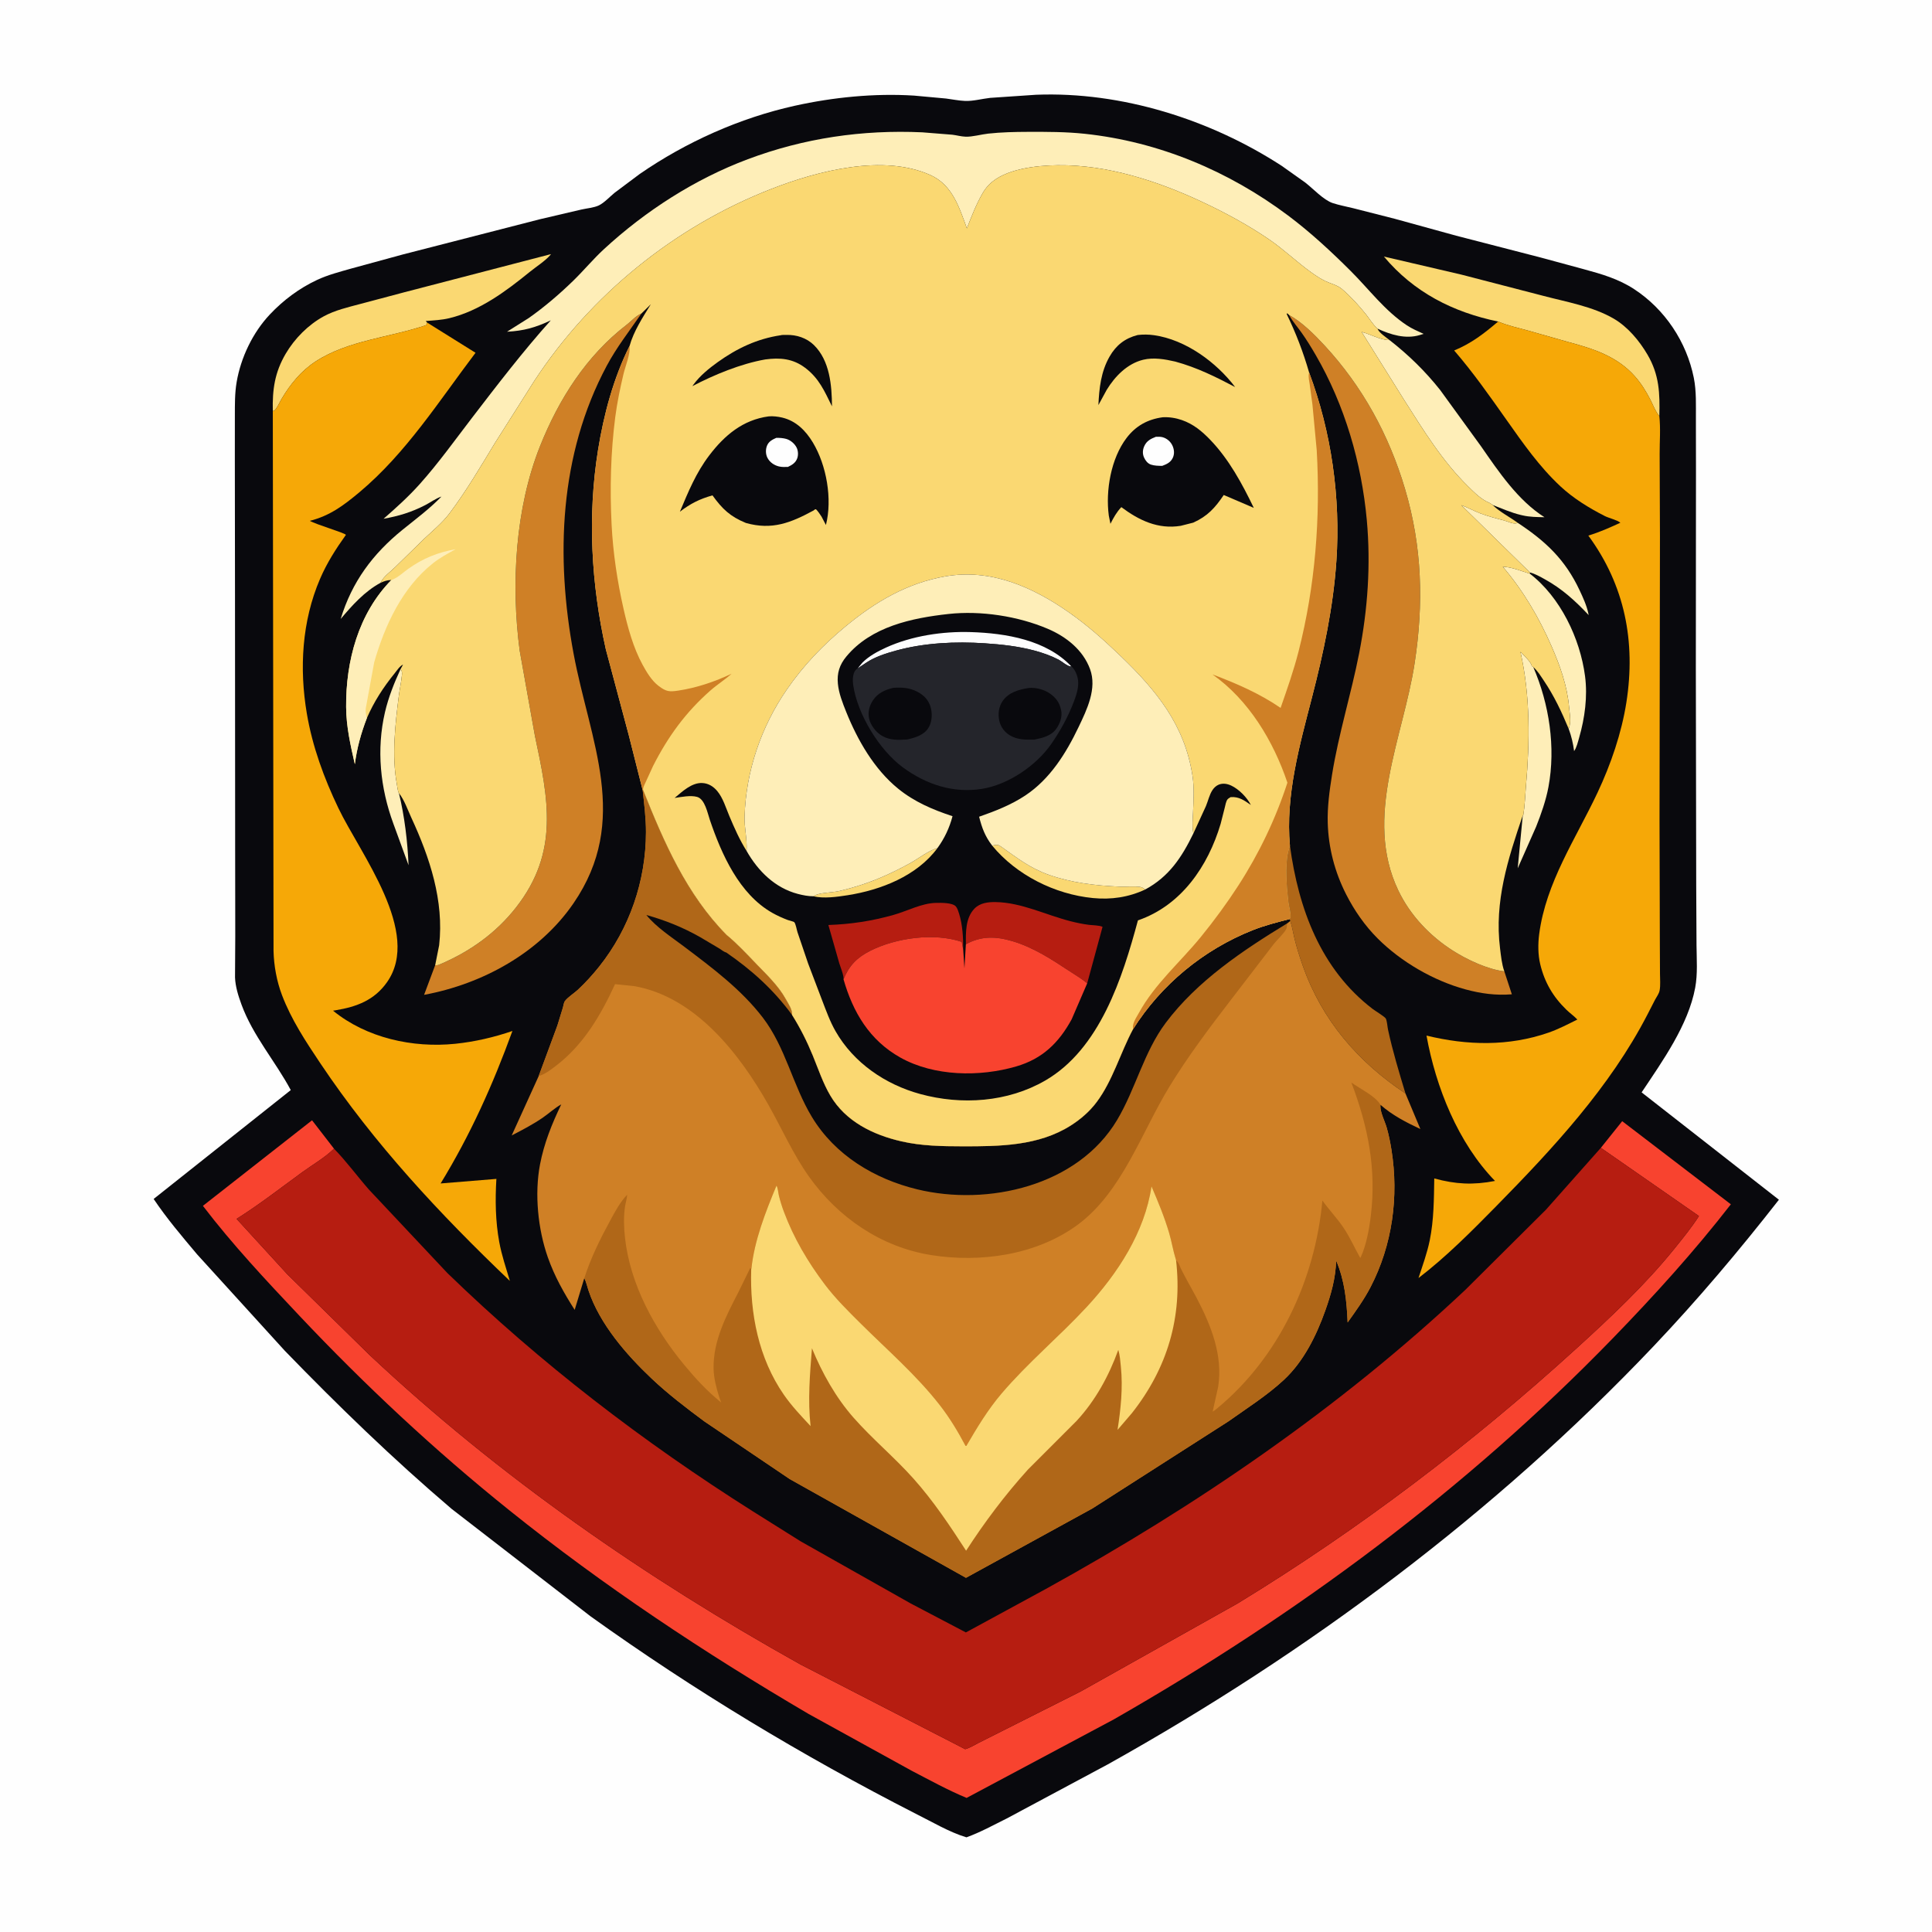 <svg version="1.1" xmlns="http://www.w3.org/2000/svg" style="display: block;" viewBox="0 0 2048 2048" width="1024" height="1024">
<path transform="translate(0,0)" fill="rgb(254,254,254)" d="M -0 -0 L 2048 0 L 2048 2048 L -0 2048 L -0 -0 z"/>
<path transform="translate(0,0)" fill="rgb(9,9,13)" d="M 1098.26 100.45 C 1188.98 96.915 1282.98 126.683 1358.62 175.777 L 1383.67 193.552 C 1391.93 199.98 1403.06 212.056 1412.69 215.25 C 1419.76 217.594 1427.29 218.918 1434.51 220.722 L 1478.56 231.946 L 1543.6 249.857 L 1633 272.931 L 1678.85 285.358 C 1697.8 290.497 1715.67 295.64 1732.31 306.538 C 1764.88 327.87 1787.86 362.39 1795.5 400.486 C 1798.36 414.768 1797.68 429.644 1797.73 444.142 L 1797.81 500.71 L 1797.66 708.765 L 1798.06 939.645 L 1798.38 1002 C 1798.5 1016.91 1799.71 1032.27 1796.98 1047 C 1789.63 1086.72 1762.23 1124.9 1740.19 1157.97 L 1885.72 1271.77 C 1843.62 1325.65 1799.62 1377.79 1752.51 1427.41 C 1584.72 1604.13 1386.75 1751.72 1174.28 1870.33 L 1067.29 1927.62 C 1053.29 1934.54 1039.18 1942.37 1024.48 1947.65 C 1006.26 1942.22 987.76 1931.07 970.726 1922.65 C 850.707 1861.28 735.785 1792 626.182 1713.5 L 478.79 1599.52 C 416.728 1546.7 358.578 1490.34 301.898 1431.86 L 209.029 1329.77 C 193.006 1310.75 176.751 1291.62 162.873 1270.95 L 308.226 1155.54 C 291.742 1124.76 268.169 1098.11 255.965 1064.82 C 252.637 1055.75 249.492 1045.82 249.138 1036.11 L 249.39 992.346 L 249.269 898.622 L 249.109 630.78 L 248.941 485.18 L 248.971 440.58 C 249.006 428.668 248.83 416.969 250.829 405.17 C 255.24 379.131 267.895 352.589 286.032 333.356 C 300.385 318.136 317.213 305.559 336.2 296.696 C 347.751 291.305 360.122 288.149 372.34 284.667 L 427.246 269.68 L 572.531 232.351 L 616.404 222.098 C 622 220.825 629.727 220.188 634.842 217.72 C 640.456 215.012 646.647 208.329 651.525 204.342 L 678.215 184.369 C 727.303 150.516 784.176 125.052 842.382 112.138 C 883.265 103.068 927.037 98.71 968.905 101.341 L 1002.78 104.438 C 1009.43 105.284 1016.28 106.713 1022.97 106.995 C 1031.46 107.352 1041.11 104.678 1049.65 103.744 L 1098.26 100.45 z"/>
<path transform="translate(0,0)" fill="rgb(254,238,184)" d="M 424.69 709.117 C 426.11 711.405 426.334 712.733 426.084 715.434 C 425.395 722.868 423.705 730.233 422.765 737.649 C 418.958 767.684 415.18 801.051 420.648 831 C 421.016 833.015 421.701 839.385 422.874 840.763 C 428.846 865.172 432.034 892.072 433.087 917.194 L 416.94 872.984 C 403.052 835.173 398.904 794.464 408.081 755 C 411.779 739.098 417.866 723.896 424.69 709.117 z"/>
<path transform="translate(0,0)" fill="rgb(254,238,184)" d="M 1621.8 606.856 L 1549 535.478 C 1555.71 537.857 1562.08 541.441 1568.75 544.028 C 1577.78 547.528 1586.74 549.584 1596 552.205 C 1599.54 553.208 1603.6 555.452 1607.32 554.772 L 1609.07 554.356 C 1638.5 573.81 1659.08 593.123 1674.32 625.474 C 1678.06 633.408 1682.04 642.056 1683.8 650.695 L 1684.05 652.002 C 1669.94 636.999 1655.62 623.935 1637.44 613.978 C 1632.66 611.365 1627.12 608.14 1621.8 606.856 z"/>
<path transform="translate(0,0)" fill="rgb(254,238,184)" d="M 1614.2 864.333 L 1614.77 863.849 C 1616.41 854.053 1616.65 843.818 1617.52 833.911 C 1621.67 786.426 1622.29 737.639 1611.72 690.95 C 1615.12 694.638 1621.59 700.287 1623.38 704.779 L 1623.72 706 L 1625.33 707.142 C 1642.24 746.224 1649.29 792.17 1641.4 834.316 C 1638.77 848.392 1633.67 862.972 1628.37 876.274 L 1608.83 920.439 L 1614.2 864.333 z"/>
<path transform="translate(0,0)" fill="rgb(254,238,184)" d="M 1662.9 772.622 C 1663.57 770.684 1664.11 768.536 1664.32 766.5 C 1664.86 761.042 1663.73 754.428 1663.22 748.949 C 1661.17 726.546 1653.67 705.643 1644.73 685.155 C 1631.47 654.748 1614.61 625.986 1593 600.763 C 1602.07 600.887 1612.99 605.465 1621.65 608.1 C 1654 632.918 1674.97 676.749 1680.21 716.729 C 1683.04 738.312 1679.97 761.178 1673.96 781.958 C 1672.73 786.213 1671.24 792.661 1668.61 796.173 C 1667.53 787.913 1665.77 780.448 1662.9 772.622 z"/>
<path transform="translate(0,0)" fill="rgb(176,103,24)" d="M 1367.39 896.512 C 1376.5 963.241 1399.91 1027.41 1455.22 1069.64 C 1457.6 1071.47 1467.94 1077.71 1469.01 1079.71 C 1470.35 1082.23 1470.71 1088.46 1471.36 1091.47 C 1476.34 1114.6 1483.07 1136.52 1489.86 1159.13 C 1439.41 1125.52 1401.46 1081.62 1381.12 1024.02 C 1377.88 1014.87 1374.84 1005.41 1372.5 995.974 C 1370.83 989.264 1369.93 982.866 1367.75 976.232 L 1366.86 974.302 C 1367.28 973.702 1368.01 973.223 1368.1 972.5 C 1368.6 968.386 1366.31 960.752 1365.8 956.338 C 1364.01 940.539 1361.97 918.634 1365.57 903.065 L 1367.39 896.512 z"/>
<path transform="translate(0,0)" fill="rgb(254,238,184)" d="M 1582.26 535.318 L 1582.28 535.208 L 1578.99 533.127 C 1570.01 529.414 1563.29 522.506 1556.41 515.772 C 1528.87 488.791 1509.23 456.534 1488.66 424.326 L 1443.37 351.834 C 1452.48 354.18 1462.89 360.177 1472.07 360.5 L 1472.97 360.52 C 1493.1 376.219 1510.67 393.334 1526.58 413.366 L 1569.86 472.963 C 1588.62 499.996 1609.04 530.45 1637.2 548.271 C 1629.34 548.109 1621.7 548.125 1614 546.316 L 1612.17 545.899 C 1601.82 543.47 1592.16 539.067 1582.26 535.318 z"/>
<path transform="translate(0,0)" fill="rgb(250,216,114)" d="M 289.191 435.704 C 288.643 413.04 291.187 394.841 302.829 375 C 312.287 358.881 326.734 344.289 343.188 335.326 C 355.097 328.84 368.822 325.702 381.827 322.235 L 428.08 309.94 L 583.957 269.394 L 583.571 270.086 C 578.055 276.614 568.125 282.878 561.369 288.373 C 536.234 308.819 508.422 329.519 476.369 337.273 C 468.007 339.296 459.831 339.608 451.322 340.293 L 452.806 341.951 L 451.824 344.629 C 413.53 357.717 368.919 360.645 334.349 383.294 C 319.034 393.328 307.712 407.323 298.443 422.935 C 297.053 425.275 292.595 434.892 290.346 435.429 L 289.191 435.704 z"/>
<path transform="translate(0,0)" fill="rgb(250,216,114)" d="M 1588.11 340.851 C 1540.26 330.964 1498.73 309.877 1467 271.961 L 1549.2 291.123 L 1636.12 313.651 C 1660.78 320.162 1688.44 324.831 1710.68 337.813 C 1725.52 346.476 1737.83 361.29 1746.42 375.953 C 1758.93 397.321 1759.63 416.961 1758.97 441.119 C 1754.87 436.3 1752.42 429.552 1749.55 423.915 C 1744.87 414.729 1739.66 406.368 1732.78 398.65 C 1714.12 377.722 1689.2 369.727 1663.05 362.72 L 1620.14 350.535 C 1609.82 347.636 1598.96 345.345 1589.05 341.248 L 1588.11 340.851 z"/>
<path transform="translate(0,0)" fill="rgb(207,128,38)" d="M 461.281 1023.22 C 462.996 1023.3 464.252 1023.16 465.846 1022.48 C 497.903 1008.84 525.625 989.349 547.13 961.803 C 592.961 903.101 581.341 847.144 566.975 779.725 L 550.872 689.538 C 541.62 619.384 546.092 539.02 572.512 472.842 C 592.343 423.169 621.563 377.071 664.349 344.216 C 669.734 340.081 673.553 335.08 679.932 332.338 C 667.181 350.941 653.738 367.949 643.036 388 C 592.899 481.935 588.837 590.243 608.027 692.93 C 625.419 785.996 668.508 869.244 607.937 957.516 C 571.839 1010.12 511.406 1043.1 449.548 1054.58 L 461.281 1023.22 z"/>
<path transform="translate(0,0)" fill="rgb(207,128,38)" d="M 1366.51 333.95 C 1380.12 341.361 1393.39 354.656 1403.91 366.028 C 1444.46 409.842 1472.41 461.148 1489.37 518.233 C 1507.64 579.747 1509.23 640.142 1499.53 703.227 C 1487.46 781.718 1445.18 866.338 1482.24 943.883 C 1494.81 970.203 1515.68 992.151 1540.14 1007.76 C 1554.93 1017.2 1577.13 1027.66 1594.64 1029.68 L 1602.62 1054 C 1585.73 1055.39 1569.84 1053.23 1553.54 1048.81 C 1519.67 1039.63 1485.16 1019.57 1460.4 994.819 C 1446.83 981.264 1435.66 965.167 1426.98 948.104 C 1414.97 924.509 1408.26 898.999 1407.46 872.527 C 1406.94 855.638 1409.32 838.15 1411.98 821.5 C 1418.94 777.931 1432.31 735.67 1440.78 692.345 C 1449.88 645.825 1453.16 598.591 1448.87 551.332 C 1443.37 490.783 1425.43 429.248 1394.78 376.481 C 1390.05 368.344 1385.13 360.242 1379.66 352.579 C 1375.43 346.658 1370.56 341.146 1366.97 334.798 L 1366.51 333.95 z"/>
<path transform="translate(0,0)" fill="rgb(254,238,184)" d="M 403.428 617.775 C 386.538 626.878 373.34 641.64 361.132 656.112 C 373.044 616.827 395.176 587.076 426.826 561.483 C 441.034 549.995 455.172 539.537 467.968 526.369 C 462.163 528.251 456.212 532.639 450.72 535.465 C 436.107 542.986 422.791 547.028 406.597 549.928 C 419.955 538.258 433.053 526.437 444.9 513.203 C 464.754 491.024 482.17 466.604 500.281 443.01 C 527.168 407.981 554.361 372.466 583.859 339.588 C 567.664 347.219 555.377 350.692 537.453 351.655 L 560.469 337.149 C 576.977 325.565 593.319 311.57 607.76 297.494 C 618.943 286.592 628.884 274.538 640.396 263.935 C 684.358 223.448 736.707 189.793 792.701 168.781 C 852.29 146.42 914.047 137.377 977.579 140.265 L 1009.53 142.808 C 1014.17 143.383 1018.83 144.722 1023.5 144.892 C 1030.9 145.162 1039.95 142.463 1047.55 141.638 C 1061.5 140.125 1075.48 139.821 1089.5 139.772 C 1109.65 139.702 1129.89 139.692 1149.95 141.829 C 1228.55 150.204 1302.54 181.317 1365.55 228.552 C 1389.02 246.145 1411.03 266.549 1431.78 287.249 C 1451.37 306.791 1467.85 329.254 1491.17 344.753 C 1496.77 348.478 1503 351.156 1509.11 353.924 L 1505 355.168 C 1490.02 359.712 1473.98 354.785 1460.28 348.406 L 1459.32 347.545 C 1455.09 343.65 1451.58 337.699 1447.94 333.174 C 1440.35 323.727 1431.8 314.313 1422.57 306.416 C 1417.67 302.217 1410.77 300.768 1405.02 298.019 C 1399.58 295.419 1394.64 292.107 1389.76 288.597 C 1374.29 277.48 1360.63 264.2 1344.78 253.425 C 1322.39 238.21 1298.5 225.303 1274 213.846 C 1226.97 191.853 1173.73 174.537 1121.27 175.152 C 1098.78 175.416 1064.8 178.865 1048.31 195.922 C 1045.54 198.785 1043.49 201.568 1041.5 205.029 C 1034.66 216.944 1029.91 229.305 1024.96 242.071 C 1016.84 220.052 1009.76 196.245 986.529 185.699 C 936.393 162.935 866.701 181.15 817.733 200.251 C 715.404 240.167 626.473 312.086 566.315 403.871 L 524.701 469.532 C 509.263 494.951 494.479 520.216 476.588 544.046 C 468.782 554.443 458.819 562.439 449.448 571.312 L 418.615 601.459 C 414.264 605.721 407.22 610.774 404.431 615.993 L 403.428 617.775 z"/>
<path transform="translate(0,0)" fill="rgb(248,67,47)" d="M 1696.97 1216.76 L 1719.59 1188.5 L 1834.78 1276.61 C 1796.03 1326.53 1753.55 1373.39 1709.57 1418.72 C 1553.83 1579.21 1374.58 1711.74 1180.75 1822.58 L 1024.65 1905.87 C 1004.72 1897.58 985.576 1887.03 966.434 1877.08 L 857.281 1816.93 C 746.454 1751.91 639.918 1681.23 539.602 1600.72 C 460.963 1537.6 386.693 1468.23 317.519 1394.89 C 282.16 1357.4 246.366 1319.25 215.09 1278.25 L 330.784 1187.55 L 354.051 1217.64 C 344.67 1227.01 331.149 1234.76 320.347 1242.63 C 297.327 1259.39 274.921 1276.87 250.807 1292.07 L 304.56 1350.8 L 391.993 1436.58 C 529.243 1565.4 684.474 1672.81 848.592 1764.42 L 1023.14 1854.21 C 1027.83 1852.97 1032.61 1849.94 1036.96 1847.72 L 1062.1 1835.07 L 1145.63 1792.99 L 1311.93 1699.71 C 1439.94 1621.62 1559.81 1530.66 1670.66 1429.79 C 1707.23 1396.51 1744.2 1361.81 1775.27 1323.25 C 1784.18 1312.19 1793.27 1301.04 1800.95 1289.07 L 1696.97 1216.76 z"/>
<path transform="translate(0,0)" fill="rgb(246,168,7)" d="M 452.806 341.951 L 504.089 373.966 C 465.551 424.847 430.384 480.518 380.941 521.84 C 364.226 535.81 349.787 546.674 328.467 552.111 C 335.001 556.037 365.108 564.704 366.692 566.964 C 356.066 581.791 346.541 596.7 339.296 613.541 C 319.998 658.395 317.159 708.725 325.272 756.5 C 331.204 791.425 343.454 824.805 358.714 856.654 C 381.985 905.224 447.406 988.542 410.215 1041.23 C 396.739 1060.33 378.048 1067.25 355.869 1070.91 L 353.04 1071.36 C 388.49 1100.32 437.577 1111.05 482.501 1106.46 C 503.065 1104.35 523.661 1099.6 543.184 1092.87 C 522.519 1149.7 498.698 1202.81 467.081 1254.51 L 526.191 1249.67 C 524.858 1271.96 525.168 1294.45 529.208 1316.5 C 531.786 1330.57 536.418 1344.16 540.482 1357.84 C 466.277 1287.04 396.682 1212.47 339.483 1127.01 C 324.144 1104.09 308.766 1080.83 298.934 1054.89 C 293.325 1040.09 290.348 1023.78 289.955 1008 L 289.191 435.704 L 290.346 435.429 C 292.595 434.892 297.053 425.275 298.443 422.935 C 307.712 407.323 319.034 393.328 334.349 383.294 C 368.919 360.645 413.53 357.717 451.824 344.629 L 452.806 341.951 z"/>
<path transform="translate(0,0)" fill="rgb(246,168,7)" d="M 1588.11 340.851 L 1589.05 341.248 C 1598.96 345.345 1609.82 347.636 1620.14 350.535 L 1663.05 362.72 C 1689.2 369.727 1714.12 377.722 1732.78 398.65 C 1739.66 406.368 1744.87 414.729 1749.55 423.915 C 1752.42 429.552 1754.87 436.3 1758.97 441.119 C 1760.4 454.051 1759.25 468.328 1759.3 481.394 L 1759.62 568.871 L 1759.17 869.447 L 1759.49 996 L 1759.66 1032.24 C 1759.67 1037.84 1760.29 1044.27 1759.3 1049.74 C 1758.65 1053.34 1756.27 1056.4 1754.54 1059.54 L 1746.2 1075.76 C 1706.66 1152.28 1646.09 1217.56 1586.15 1278.53 C 1560.16 1304.96 1533.13 1332.24 1503.66 1354.78 C 1507.97 1341.53 1512.81 1328.43 1515.6 1314.74 C 1519.98 1293.16 1520.02 1271.11 1520.38 1249.2 C 1543.04 1255.37 1561.57 1256.34 1584.77 1251.84 C 1545.56 1211.5 1522.04 1152.49 1512.15 1097.76 C 1555.26 1108.29 1599.21 1109.33 1641.56 1094.61 C 1652.13 1090.93 1662.05 1085.72 1672.05 1080.76 C 1668.53 1077.01 1664.18 1074 1660.48 1070.4 C 1646.25 1056.6 1637.29 1041.27 1632.68 1022 C 1630.3 1012.08 1630.26 1000.44 1631.58 990.322 C 1638.76 935.356 1670.36 889.262 1693.5 840.105 C 1707.54 810.291 1718.95 777.093 1724.05 744.456 C 1734.06 680.381 1722.48 620.545 1683.7 567.747 C 1695.56 564.13 1706.42 559.323 1717.64 554.126 C 1714.62 551.336 1705.48 549.218 1701.23 547.057 C 1684.63 538.632 1667.75 528.258 1654.12 515.533 C 1631.61 494.514 1614.56 470.003 1596.9 445 C 1579.12 419.832 1561.65 394.87 1541.48 371.52 C 1559.95 363.877 1573.01 353.628 1588.11 340.851 z"/>
<path transform="translate(0,0)" fill="rgb(182,29,17)" d="M 354.051 1217.64 C 367.109 1230.99 378.55 1246.68 390.902 1260.81 L 474.196 1349.44 C 572.805 1445.11 682.219 1528.94 798.313 1602.25 L 848.676 1633.85 L 965.398 1699.74 L 1023.87 1730.44 L 1108.61 1684.37 C 1268.29 1596.28 1420.28 1492.42 1553.35 1367.26 L 1638.77 1282.35 L 1696.97 1216.76 L 1800.95 1289.07 C 1793.27 1301.04 1784.18 1312.19 1775.27 1323.25 C 1744.2 1361.81 1707.23 1396.51 1670.66 1429.79 C 1559.81 1530.66 1439.94 1621.62 1311.93 1699.71 L 1145.63 1792.99 L 1062.1 1835.07 L 1036.96 1847.72 C 1032.61 1849.94 1027.83 1852.97 1023.14 1854.21 L 848.592 1764.42 C 684.474 1672.81 529.243 1565.4 391.993 1436.58 L 304.56 1350.8 L 250.807 1292.07 C 274.921 1276.87 297.327 1259.39 320.347 1242.63 C 331.149 1234.76 344.67 1227.01 354.051 1217.64 z"/>
<path transform="translate(0,0)" fill="rgb(207,128,38)" d="M 681.278 837.694 L 681.766 837.638 C 703.784 892.868 727.769 948.097 770.192 991.075 C 781.36 1000.24 791.476 1011.2 801.506 1021.59 C 812.456 1032.94 825.252 1045.11 832.879 1059 C 835.708 1064.15 839.89 1069.82 839.624 1075.87 C 848.289 1089.7 855.357 1103.73 861.551 1118.83 C 867.412 1133.11 872.287 1147.95 880.15 1161.32 C 896.317 1188.81 925.486 1203.04 955.641 1209.91 C 977.021 1214.79 998.462 1215.11 1020.27 1215.15 C 1059.45 1215.22 1100.99 1214.86 1135.25 1192.98 C 1145.58 1186.38 1154.93 1178.31 1162.33 1168.5 C 1179.46 1145.77 1187.62 1116.03 1201.04 1091 C 1230.93 1043.64 1275.89 1006.63 1327.89 986.016 C 1340.54 981 1353.69 977.64 1366.86 974.302 L 1367.75 976.232 C 1369.93 982.866 1370.83 989.264 1372.5 995.974 C 1374.84 1005.41 1377.88 1014.87 1381.12 1024.02 C 1401.46 1081.62 1439.41 1125.52 1489.86 1159.13 L 1505.66 1196.82 C 1490.8 1189.89 1475.66 1182.08 1463.34 1171.11 L 1463.27 1172.6 C 1463.13 1179.24 1468.1 1188.84 1470.01 1195.52 C 1472.21 1203.22 1473.77 1211.1 1475.03 1219 C 1482.91 1268.46 1475.99 1319.81 1452.82 1364.41 C 1446.03 1377.5 1437.12 1389.87 1428.55 1401.84 C 1427.53 1378.95 1425.49 1357.67 1416.38 1336.29 C 1415.8 1354.96 1411.1 1371.63 1404.89 1389.15 C 1395.46 1415.7 1382.03 1443.02 1361.17 1462.52 C 1343.54 1479 1321.7 1492.84 1302 1506.83 L 1158 1599 L 1023.96 1672.54 L 837.166 1567.88 L 746.721 1506.79 C 727.59 1492.63 708.139 1477.75 690.836 1461.41 C 664.045 1436.11 635.68 1403.5 623.845 1367.97 C 622.415 1363.67 621.422 1358.89 619.384 1354.87 L 609.182 1388.51 C 597.798 1370.68 587.78 1352.89 580.736 1332.86 C 570.231 1303 566.467 1265.67 572.433 1234.38 C 576.721 1211.9 585.052 1191.27 594.945 1170.71 C 588.135 1174.41 581.732 1180.43 575.257 1184.86 C 564.748 1192.04 553.697 1197.79 542.422 1203.63 L 571.008 1140.73 L 590.883 1087.02 L 596.723 1067.98 C 597.238 1066.24 597.716 1062.78 598.647 1061.45 C 601.596 1057.24 608.567 1052.94 612.5 1049.27 C 620.662 1041.65 628.2 1033.37 635.159 1024.64 C 667.406 984.171 684.705 933.738 684.748 882.007 C 684.76 867.358 682.873 852.254 681.278 837.694 z"/>
<path transform="translate(0,0)" fill="rgb(176,103,24)" d="M 681.278 837.694 L 681.766 837.638 C 703.784 892.868 727.769 948.097 770.192 991.075 C 781.36 1000.24 791.476 1011.2 801.506 1021.59 C 812.456 1032.94 825.252 1045.11 832.879 1059 C 835.708 1064.15 839.89 1069.82 839.624 1075.87 C 848.289 1089.7 855.357 1103.73 861.551 1118.83 C 867.412 1133.11 872.287 1147.95 880.15 1161.32 C 896.317 1188.81 925.486 1203.04 955.641 1209.91 C 977.021 1214.79 998.462 1215.11 1020.27 1215.15 C 1059.45 1215.22 1100.99 1214.86 1135.25 1192.98 C 1145.58 1186.38 1154.93 1178.31 1162.33 1168.5 C 1179.46 1145.77 1187.62 1116.03 1201.04 1091 C 1230.93 1043.64 1275.89 1006.63 1327.89 986.016 C 1340.54 981 1353.69 977.64 1366.86 974.302 L 1367.75 976.232 L 1364.44 978.821 C 1364.23 980.258 1364.21 983.305 1363.62 984.5 C 1361.04 989.704 1354.16 995.749 1350.42 1000.5 L 1303.63 1061.45 C 1281.19 1090.64 1259.31 1119.83 1240.03 1151.24 C 1210.35 1199.59 1189.68 1263.21 1142.71 1298.04 C 1099.08 1330.39 1039.48 1338.83 986.904 1330.41 C 934.037 1321.95 888.251 1290.52 857.557 1247.25 C 840.529 1223.24 828.8 1196.35 814.373 1170.85 C 783.835 1116.86 736.707 1056.21 671.691 1045.24 L 651.975 1043.24 C 636.988 1075.89 618.567 1107.47 589.5 1129.66 C 584.379 1133.57 579.19 1137.64 573.125 1139.97 L 571.008 1140.73 L 590.883 1087.02 L 596.723 1067.98 C 597.238 1066.24 597.716 1062.78 598.647 1061.45 C 601.596 1057.24 608.567 1052.94 612.5 1049.27 C 620.662 1041.65 628.2 1033.37 635.159 1024.64 C 667.406 984.171 684.705 933.738 684.748 882.007 C 684.76 867.358 682.873 852.254 681.278 837.694 z"/>
<path transform="translate(0,0)" fill="rgb(9,9,13)" d="M 1364.44 978.821 C 1317.64 1007.31 1269.01 1039.87 1235.76 1084.21 C 1212.51 1115.22 1203.87 1154.17 1184.22 1187.16 C 1142.54 1257.16 1047.12 1278.94 972.171 1260.71 C 926.863 1249.69 885.177 1224.54 860.669 1184.05 C 840.156 1150.17 832.841 1110.28 808.527 1078.59 C 785.701 1048.83 755.146 1026.06 725.453 1003.63 C 712.084 993.526 695.744 983.012 685.176 969.935 C 705.361 975.62 723.705 982.931 741.981 993.283 L 762.661 1005.54 C 764.475 1006.65 767.797 1009.38 769.824 1009.65 C 797.048 1028.43 819.982 1049.09 839.624 1075.87 C 848.289 1089.7 855.357 1103.73 861.551 1118.83 C 867.412 1133.11 872.287 1147.95 880.15 1161.32 C 896.317 1188.81 925.486 1203.04 955.641 1209.91 C 977.021 1214.79 998.462 1215.11 1020.27 1215.15 C 1059.45 1215.22 1100.99 1214.86 1135.25 1192.98 C 1145.58 1186.38 1154.93 1178.31 1162.33 1168.5 C 1179.46 1145.77 1187.62 1116.03 1201.04 1091 C 1230.93 1043.64 1275.89 1006.63 1327.89 986.016 C 1340.54 981 1353.69 977.64 1366.86 974.302 L 1367.75 976.232 L 1364.44 978.821 z"/>
<path transform="translate(0,0)" fill="rgb(176,103,24)" d="M 1246.65 1335.69 C 1247.81 1337.14 1248.98 1338.44 1249.73 1340.16 C 1255 1352.21 1262.2 1363.89 1268.34 1375.57 C 1283.59 1404.58 1296.49 1436.39 1291.34 1469.89 L 1285.47 1496.33 C 1287.32 1495.38 1288.77 1494.16 1290.36 1492.84 C 1355.94 1438.56 1394.05 1356.48 1401.79 1272.6 C 1408.79 1282.41 1417.2 1291.13 1424.01 1301.18 C 1431 1311.49 1435.85 1322.68 1441.92 1333.48 L 1442.56 1332.42 C 1448.38 1319.67 1451.41 1302.82 1453.1 1288.98 C 1459.19 1239.04 1450.22 1194.28 1432.49 1147.49 C 1441.53 1154.14 1457.87 1161.65 1463.34 1171.11 L 1463.27 1172.6 C 1463.13 1179.24 1468.1 1188.84 1470.01 1195.52 C 1472.21 1203.22 1473.77 1211.1 1475.03 1219 C 1482.91 1268.46 1475.99 1319.81 1452.82 1364.41 C 1446.03 1377.5 1437.12 1389.87 1428.55 1401.84 C 1427.53 1378.95 1425.49 1357.67 1416.38 1336.29 C 1415.8 1354.96 1411.1 1371.63 1404.89 1389.15 C 1395.46 1415.7 1382.03 1443.02 1361.17 1462.52 C 1343.54 1479 1321.7 1492.84 1302 1506.83 L 1158 1599 L 1023.96 1672.54 L 837.166 1567.88 L 746.721 1506.79 C 727.59 1492.63 708.139 1477.75 690.836 1461.41 C 664.045 1436.11 635.68 1403.5 623.845 1367.97 C 622.415 1363.67 621.422 1358.89 619.384 1354.87 C 626.023 1333.99 636.241 1313.28 646.719 1294.05 C 651.913 1284.51 657.252 1274.3 664.836 1266.46 C 664.595 1270.72 663.114 1275.05 662.5 1279.31 C 660.946 1290.1 661.322 1301.11 662.499 1311.91 C 667.906 1361.52 693.827 1408.7 725.153 1446.64 C 737.19 1461.22 749.651 1474.76 764.426 1486.64 L 762.5 1481.26 C 759.4 1471.5 756.586 1460.78 756.421 1450.5 C 755.955 1421.5 769.55 1395.22 782.526 1370.19 L 795.207 1344.26 L 796.34 1345.09 L 796.532 1344.91 C 799.563 1315.13 811.648 1284.35 823.103 1256.85 C 824.617 1259.18 824.925 1264.2 825.589 1267.01 C 826.995 1272.96 828.821 1278.75 830.957 1284.47 C 841.38 1312.38 856.372 1337.76 874.286 1361.5 C 885.717 1376.65 899.348 1390.05 912.786 1403.4 C 941.087 1431.49 971.469 1457.76 996.091 1489.31 C 1006.71 1502.91 1015.46 1517.5 1023.53 1532.71 L 1024.38 1532.71 C 1035.66 1513.37 1047.19 1494.2 1061.78 1477.1 C 1089.69 1444.37 1122.71 1416.96 1151.88 1385.51 C 1184.77 1350.05 1213.49 1306.14 1220.63 1257.59 C 1227.59 1273.73 1234.35 1290.05 1239.32 1306.93 C 1241.99 1316.01 1243.51 1325.51 1246.27 1334.5 L 1246.65 1335.69 z"/>
<path transform="translate(0,0)" fill="rgb(250,216,114)" d="M 796.34 1345.09 L 796.532 1344.91 C 799.563 1315.13 811.648 1284.35 823.103 1256.85 C 824.617 1259.18 824.925 1264.2 825.589 1267.01 C 826.995 1272.96 828.821 1278.75 830.957 1284.47 C 841.38 1312.38 856.372 1337.76 874.286 1361.5 C 885.717 1376.65 899.348 1390.05 912.786 1403.4 C 941.087 1431.49 971.469 1457.76 996.091 1489.31 C 1006.71 1502.91 1015.46 1517.5 1023.53 1532.71 L 1024.38 1532.71 C 1035.66 1513.37 1047.19 1494.2 1061.78 1477.1 C 1089.69 1444.37 1122.71 1416.96 1151.88 1385.51 C 1184.77 1350.05 1213.49 1306.14 1220.63 1257.59 C 1227.59 1273.73 1234.35 1290.05 1239.32 1306.93 C 1241.99 1316.01 1243.51 1325.51 1246.27 1334.5 L 1246.65 1335.69 C 1253.65 1396.19 1237.46 1450.41 1199.77 1498.1 L 1184.63 1515.74 C 1188.07 1493.64 1190.44 1471.18 1188.18 1448.82 C 1187.59 1442.95 1187.14 1436.56 1185.45 1430.91 C 1175.48 1458.48 1161.29 1484.51 1141.29 1506.15 L 1089.64 1557.83 C 1065.49 1584.51 1043.65 1613.58 1024.11 1643.81 C 1006.86 1617.2 989.587 1591.23 968.418 1567.5 C 948.25 1544.88 924.745 1525.44 904.791 1502.77 C 885.951 1481.37 871.531 1455.53 860.701 1429.23 C 858.522 1456.62 856.187 1484.28 859.245 1511.7 C 849.31 1501.02 839.283 1490.55 830.949 1478.52 C 804.097 1439.78 794.857 1392.24 796.311 1345.86 L 796.34 1345.09 z"/>
<path transform="translate(0,0)" fill="rgb(250,216,114)" d="M 403.428 617.775 L 404.431 615.993 C 407.22 610.774 414.264 605.721 418.615 601.459 L 449.448 571.312 C 458.819 562.439 468.782 554.443 476.588 544.046 C 494.479 520.216 509.263 494.951 524.701 469.532 L 566.315 403.871 C 626.473 312.086 715.404 240.167 817.733 200.251 C 866.701 181.15 936.393 162.935 986.529 185.699 C 1009.76 196.245 1016.84 220.052 1024.96 242.071 C 1029.91 229.305 1034.66 216.944 1041.5 205.029 C 1043.49 201.568 1045.54 198.785 1048.31 195.922 C 1064.8 178.865 1098.78 175.416 1121.27 175.152 C 1173.73 174.537 1226.97 191.853 1274 213.846 C 1298.5 225.303 1322.39 238.21 1344.78 253.425 C 1360.63 264.2 1374.29 277.48 1389.76 288.597 C 1394.64 292.107 1399.58 295.419 1405.02 298.019 C 1410.77 300.768 1417.67 302.217 1422.57 306.416 C 1431.8 314.313 1440.35 323.727 1447.94 333.174 C 1451.58 337.699 1455.09 343.65 1459.32 347.545 L 1460.28 348.406 C 1461.66 352.656 1469.38 357.606 1472.97 360.52 L 1472.07 360.5 C 1462.89 360.177 1452.48 354.18 1443.37 351.834 L 1488.66 424.326 C 1509.23 456.534 1528.87 488.791 1556.41 515.772 C 1563.29 522.506 1570.01 529.414 1578.99 533.127 L 1582.28 535.208 L 1582.26 535.318 C 1589.8 542.712 1600.48 548.05 1609.07 554.356 L 1607.32 554.772 C 1603.6 555.452 1599.54 553.208 1596 552.205 C 1586.74 549.584 1577.78 547.528 1568.75 544.028 C 1562.08 541.441 1555.71 537.857 1549 535.478 L 1621.8 606.856 L 1621.65 608.1 C 1612.99 605.465 1602.07 600.887 1593 600.763 C 1614.61 625.986 1631.47 654.748 1644.73 685.155 C 1653.67 705.643 1661.17 726.546 1663.22 748.949 C 1663.73 754.428 1664.86 761.042 1664.32 766.5 C 1664.11 768.536 1663.57 770.684 1662.9 772.622 C 1655.47 754.753 1647.38 737.549 1636.51 721.485 C 1633.16 716.546 1629.9 711.022 1625.33 707.142 L 1623.72 706 L 1623.38 704.779 C 1621.59 700.287 1615.12 694.638 1611.72 690.95 C 1622.29 737.639 1621.67 786.426 1617.52 833.911 C 1616.65 843.818 1616.41 854.053 1614.77 863.849 L 1614.2 864.333 C 1598.45 910.676 1583.92 955.55 1590.11 1005.28 C 1591.11 1013.33 1591.93 1021.99 1594.64 1029.68 C 1577.13 1027.66 1554.93 1017.2 1540.14 1007.76 C 1515.68 992.151 1494.81 970.203 1482.24 943.883 C 1445.18 866.338 1487.46 781.718 1499.53 703.227 C 1509.23 640.142 1507.64 579.747 1489.37 518.233 C 1472.41 461.148 1444.46 409.842 1403.91 366.028 C 1393.39 354.656 1380.12 341.361 1366.51 333.95 L 1364.5 331.988 L 1363.99 333 C 1373.69 352.941 1381.52 373.382 1387.67 394.706 C 1411.39 457.95 1421.17 527.366 1416.61 594.746 C 1413.29 643.706 1402.98 691.989 1390.71 739.404 C 1377.55 790.245 1362.55 843.456 1367.39 896.512 L 1365.57 903.065 C 1361.97 918.634 1364.01 940.539 1365.8 956.338 C 1366.31 960.752 1368.6 968.386 1368.1 972.5 C 1368.01 973.223 1367.28 973.702 1366.86 974.302 C 1353.69 977.64 1340.54 981 1327.89 986.016 C 1275.89 1006.63 1230.93 1043.64 1201.04 1091 C 1187.62 1116.03 1179.46 1145.77 1162.33 1168.5 C 1154.93 1178.31 1145.58 1186.38 1135.25 1192.98 C 1100.99 1214.86 1059.45 1215.22 1020.27 1215.15 C 998.462 1215.11 977.021 1214.79 955.641 1209.91 C 925.486 1203.04 896.317 1188.81 880.15 1161.32 C 872.287 1147.95 867.412 1133.11 861.551 1118.83 C 855.357 1103.73 848.289 1089.7 839.624 1075.87 C 839.89 1069.82 835.708 1064.15 832.879 1059 C 825.252 1045.11 812.456 1032.94 801.506 1021.59 C 791.476 1011.2 781.36 1000.24 770.192 991.075 C 727.769 948.097 703.784 892.868 681.766 837.638 L 681.278 837.694 L 666.537 779.352 L 642.191 688.229 C 626.69 618.884 622.657 547.29 633.95 477 C 639.944 439.692 650.312 400.73 667.343 366.795 C 671.646 351.217 681.475 336.135 689.937 322.485 L 679.932 332.338 C 673.553 335.08 669.734 340.081 664.349 344.216 C 621.563 377.071 592.343 423.169 572.512 472.842 C 546.092 539.02 541.62 619.384 550.872 689.538 L 566.975 779.725 C 581.341 847.144 592.961 903.101 547.13 961.803 C 525.625 989.349 497.903 1008.84 465.846 1022.48 C 464.252 1023.16 462.996 1023.3 461.281 1023.22 L 465.518 1001.98 C 470.805 954.946 455.603 909.141 436.117 867 C 432.232 858.6 428.633 847.97 422.874 840.763 C 421.701 839.385 421.016 833.015 420.648 831 C 415.18 801.051 418.958 767.684 422.765 737.649 C 423.705 730.233 425.395 722.868 426.084 715.434 C 426.334 712.733 426.11 711.405 424.69 709.117 L 427.234 704.5 C 423.638 706.11 420.954 710.539 418.468 713.595 C 406.532 728.266 396.397 743.848 388.885 761.233 C 382.817 776.872 378.197 793.428 376.151 810.089 C 371.537 789.753 367.07 770.503 366.913 749.474 C 366.549 700.768 379.877 650.425 414.858 614.844 C 410.434 614.935 407.436 615.952 403.428 617.775 z"/>
<path transform="translate(0,0)" fill="rgb(9,9,13)" d="M 1205.93 355.139 C 1211.69 354.433 1217.56 354.512 1223.31 355.324 C 1256.75 360.048 1289.39 383.965 1309.29 410.288 C 1288.37 399.326 1268.85 389.584 1245.87 383.301 C 1234.99 380.775 1222.87 378.649 1211.82 381.351 C 1194.93 385.481 1181.89 398.922 1173.14 413.287 L 1164.35 429.409 C 1165.2 411.401 1167.04 393.98 1176.19 378 C 1183.07 365.968 1192.49 358.601 1205.93 355.139 z"/>
<path transform="translate(0,0)" fill="rgb(9,9,13)" d="M 827.658 355.359 C 828.992 354.884 832.081 355.077 833.611 355.033 C 844.263 354.721 855.015 358.208 862.744 365.741 C 879.611 382.179 881.787 408.525 881.934 430.715 C 874.013 414.686 868.31 401.088 853.5 389.908 C 840.456 380.062 826.863 378.911 811.126 381.038 C 785.372 385.589 757.12 397.179 733.966 409.323 L 735.351 407.355 C 742.036 398.239 751.727 390.384 760.884 383.831 C 781.399 369.148 802.683 359.081 827.658 355.359 z"/>
<path transform="translate(0,0)" fill="rgb(254,238,184)" d="M 414.858 614.844 L 416.242 614.321 C 422.034 611.981 427.456 606.794 432.563 603.138 C 448.292 591.878 463.937 585.546 483 582.171 C 474.794 586.694 466.321 591.239 458.957 597.086 C 426.352 622.974 407.87 662.959 396.665 702.068 L 387.747 750.837 C 387.229 754.534 388.014 757.645 388.885 761.233 C 382.817 776.872 378.197 793.428 376.151 810.089 C 371.537 789.753 367.07 770.503 366.913 749.474 C 366.549 700.768 379.877 650.425 414.858 614.844 z"/>
<path transform="translate(0,0)" fill="rgb(9,9,13)" d="M 1232.55 442.312 C 1239.27 441.936 1246.43 443.05 1252.78 445.264 C 1265.02 449.528 1273.98 456.979 1282.85 466.175 C 1302.67 486.719 1316.77 512.797 1329.07 538.355 L 1297.23 524.713 C 1287.98 538.396 1280.08 547.142 1264.92 554.013 L 1251.61 557.391 C 1227.51 561.303 1207.32 551.543 1188.66 537.577 C 1183.67 542.849 1180.33 548.842 1177.11 555.27 L 1175.37 546.5 C 1171.83 520.012 1177.69 485.984 1194.17 464.311 C 1203.94 451.452 1216.55 444.466 1232.55 442.312 z"/>
<path transform="translate(0,0)" fill="rgb(254,254,254)" d="M 1225.26 463.029 C 1227.6 462.958 1230.07 462.845 1232.36 463.455 C 1236.97 464.684 1240.95 468.149 1242.91 472.5 C 1244.75 476.573 1245.15 481.257 1243.19 485.36 C 1240.88 490.199 1236.85 491.992 1232.09 493.804 C 1228.29 493.838 1223.61 493.732 1219.99 492.479 C 1216.53 491.277 1214.23 488.229 1212.75 485 C 1210.96 481.099 1211.21 476.839 1212.96 472.96 C 1215.52 467.273 1219.77 465.2 1225.26 463.029 z"/>
<path transform="translate(0,0)" fill="rgb(207,128,38)" d="M 667.343 366.795 C 668.408 375.177 662.897 388.153 660.926 396.5 C 657.382 411.509 654.207 426.623 652.22 441.926 C 647.331 479.561 646.421 518.101 648.318 555.999 C 649.816 585.93 654.344 616.169 660.979 645.383 C 665.55 665.508 671.301 686.648 681.252 704.845 C 685.5 712.613 690.859 721.557 698 727.003 C 706.162 733.229 709.408 733.498 719.113 732.047 C 738.297 729.18 758.038 722.535 775.505 714.172 C 768.574 720.484 760.415 725.526 753.301 731.763 C 726.882 754.921 708.145 780.786 692.294 811.938 L 684.938 828 C 683.766 830.699 681.917 833.663 681.722 836.616 L 681.766 837.638 L 681.278 837.694 L 666.537 779.352 L 642.191 688.229 C 626.69 618.884 622.657 547.29 633.95 477 C 639.944 439.692 650.312 400.73 667.343 366.795 z"/>
<path transform="translate(0,0)" fill="rgb(9,9,13)" d="M 814.814 441.378 C 819.336 440.926 824.837 441.616 829.261 442.677 C 843.869 446.18 854.142 456.556 861.67 469.077 C 876.211 493.263 882.487 529.085 875.51 556.5 L 870.84 547.588 C 870.194 546.459 865.865 540.153 864.801 539.827 C 863.943 539.564 863.225 540.684 862.437 541.111 C 838.16 554.267 818.369 562.133 790.716 554.377 C 774.022 547.544 765.64 539.541 755.258 525.103 C 741.642 528.956 731.976 533.786 720.726 542.419 C 729.677 521.152 737.697 501.379 751.809 482.783 C 768.021 461.42 787.59 445.006 814.814 441.378 z"/>
<path transform="translate(0,0)" fill="rgb(254,254,254)" d="M 822.869 464.163 C 826.249 464.07 830.039 464.334 833.311 465.231 C 837.936 466.498 842.45 470.32 844.53 474.635 C 846.108 477.909 846.343 482.417 845.097 485.83 C 843.341 490.639 839.639 492.875 835.23 494.945 C 832.06 495.061 828.852 495.193 825.741 494.452 C 820.691 493.249 816.094 490.134 813.61 485.468 C 811.514 481.531 811.417 476.357 813.134 472.285 C 814.984 467.897 818.74 465.992 822.869 464.163 z"/>
<path transform="translate(0,0)" fill="rgb(207,128,38)" d="M 1201.04 1091 C 1200.15 1084.65 1204.09 1079.5 1207.11 1074 C 1224.41 1042.53 1250.77 1020.39 1273.08 993.016 C 1287.22 975.662 1300.63 957.38 1312.78 938.586 C 1334.65 904.746 1352.24 868.011 1364.71 829.688 C 1349.86 785.545 1323.79 742.138 1285.31 714.93 C 1310.5 724.42 1335.23 735.111 1357.49 750.413 C 1364.38 730.612 1371.31 711.013 1376.5 690.67 C 1394.28 620.957 1399.84 549.028 1395.79 477.333 L 1391.25 428.968 L 1388.31 407.204 C 1387.84 403.673 1386.85 400.1 1387.37 396.54 L 1387.67 394.706 C 1411.39 457.95 1421.17 527.366 1416.61 594.746 C 1413.29 643.706 1402.98 691.989 1390.71 739.404 C 1377.55 790.245 1362.55 843.456 1367.39 896.512 L 1365.57 903.065 C 1361.97 918.634 1364.01 940.539 1365.8 956.338 C 1366.31 960.752 1368.6 968.386 1368.1 972.5 C 1368.01 973.223 1367.28 973.702 1366.86 974.302 C 1353.69 977.64 1340.54 981 1327.89 986.016 C 1275.89 1006.63 1230.93 1043.64 1201.04 1091 z"/>
<path transform="translate(0,0)" fill="rgb(9,9,13)" d="M 791.416 902.037 C 792.197 889.734 788.925 877.819 789.292 865.514 C 790.728 817.473 806.765 770.59 833.943 731.112 C 851.726 705.279 872.371 683.793 896.501 663.858 C 927.823 637.982 961.656 618.034 1002.12 610.967 C 1050.49 602.518 1094.76 622.236 1133.58 649.456 C 1153.07 663.128 1170.67 678.87 1187.81 695.347 C 1225.92 731.964 1256.04 768.766 1264.14 822.699 C 1266.02 835.18 1265.2 848.442 1264.68 861.025 C 1264.39 868.17 1263.49 875.25 1264.82 882.333 L 1265.05 883.457 L 1278.34 854.507 C 1280.65 848.966 1281.96 842.516 1285.27 837.5 C 1286.88 835.06 1289.16 832.888 1291.89 831.767 C 1296.31 829.953 1300.98 830.792 1305.18 832.755 C 1313.27 836.541 1321.92 845.338 1325.95 853.285 C 1319.09 848.53 1313.3 844.246 1304.5 844.997 C 1303.43 845.756 1302.15 846.274 1301.3 847.273 C 1299.64 849.24 1298.88 853.667 1298.28 856.174 L 1293.91 873.349 C 1280.53 918.317 1252.18 959.809 1206.25 975.647 C 1189.9 1036.39 1165.9 1111.91 1107.97 1145.42 C 1068.13 1168.46 1019.29 1171.66 975.488 1159.71 C 938.548 1149.63 904.937 1126.75 885.717 1093.14 C 879.796 1082.78 875.771 1071.5 871.5 1060.4 L 856.6 1021.23 L 845.357 988.116 C 844.545 985.625 843.53 979.3 841.955 977.581 C 841.269 976.833 836.403 975.754 835 975.222 C 829.386 973.096 823.773 970.559 818.551 967.595 C 783.59 947.749 764.84 905.525 752.464 869.076 C 750.013 861.855 747.228 847.114 739 844.758 C 732.06 842.771 722.215 844.85 715.129 845.845 C 723.235 839.12 733.372 829.291 744.804 830.051 C 751.159 830.474 756.344 833.774 760.359 838.609 C 766.436 845.928 769.469 856.339 773.128 865.019 C 778.5 877.764 784.029 890.312 791.416 902.037 z"/>
<path transform="translate(0,0)" fill="rgb(250,216,114)" d="M 862.28 950.081 C 867.214 946.161 882.056 946.207 888.811 944.693 C 897.517 942.741 906.236 940.255 914.707 937.439 C 931.808 931.754 948.949 923.732 964.731 915.022 C 973.706 910.069 984.089 901.76 993.741 899.005 C 972.035 928.525 933.701 943.466 898.5 948.977 C 887.467 950.704 873.066 952.749 862.28 950.081 z"/>
<path transform="translate(0,0)" fill="rgb(250,216,114)" d="M 1051.72 896.359 C 1056.47 895.57 1057.3 894.709 1061.28 897.516 C 1078.14 909.408 1091.83 920.297 1111.76 927.323 C 1135.76 935.786 1161.67 938.846 1187 939.883 C 1194.05 940.171 1201.53 939.247 1208.5 940.155 C 1210.54 940.421 1212.4 941.67 1213.99 942.904 C 1196.38 951.149 1177.85 953.866 1158.5 951.964 C 1118.2 948.004 1077.44 927.633 1051.72 896.359 z"/>
<path transform="translate(0,0)" fill="rgb(254,254,254)" d="M 909.117 708.55 L 914.29 702.29 C 921.259 695.42 930.304 690.533 939.119 686.5 C 966.416 674.012 999.335 669.102 1029.16 670.044 C 1066.21 671.214 1109.32 678.353 1135.75 706.512 L 1134.47 706.39 C 1130.9 705.905 1125.53 700.986 1122 699.168 C 1113.91 695.01 1105.31 691.997 1096.54 689.639 C 1079.37 685.023 1061.69 683.111 1044 681.932 C 1012.75 679.848 979.797 681.366 949.5 689.737 C 938.826 692.687 927.332 696.37 918.076 702.589 L 909.117 708.55 z"/>
<path transform="translate(0,0)" fill="rgb(182,29,17)" d="M 894.157 1038.1 C 894.721 1034.4 890.857 1024.95 889.676 1021.11 L 878.113 980.536 C 902.039 979.712 924.374 976.31 947.409 969.782 C 961.883 965.679 977.066 957.385 992.182 957.1 C 997.505 957 1009.61 956.761 1013.24 960.855 C 1014.88 962.711 1015.94 966.216 1016.67 968.528 C 1020.35 980.202 1021.18 994.41 1021.02 1006.56 L 1019.5 998.44 C 990.125 988.473 949.742 994.191 922.478 1007.9 C 908.542 1014.91 899.966 1023.72 894.157 1038.1 z"/>
<path transform="translate(0,0)" fill="rgb(182,29,17)" d="M 1023.87 1000.93 C 1023.75 988.171 1023.42 973.193 1032.88 963.256 C 1038.72 957.13 1047.4 956.095 1055.5 956.237 C 1082.94 956.72 1108.62 969.879 1134.85 976.548 C 1141.24 978.172 1147.67 979.517 1154.21 980.357 C 1158.08 980.854 1165.54 980.813 1168.75 982.508 L 1152.47 1042.38 C 1146.38 1037.22 1139.1 1033.02 1132.44 1028.62 C 1113.87 1016.33 1094.66 1004.01 1073.12 997.657 C 1055.41 992.429 1040.31 992.047 1023.87 1000.93 z"/>
<path transform="translate(0,0)" fill="rgb(248,67,47)" d="M 894.157 1038.1 C 899.966 1023.72 908.542 1014.91 922.478 1007.9 C 949.742 994.191 990.125 988.473 1019.5 998.44 L 1021.02 1006.56 L 1022.35 1026.5 L 1023.87 1000.93 C 1040.31 992.047 1055.41 992.429 1073.12 997.657 C 1094.66 1004.01 1113.87 1016.33 1132.44 1028.62 C 1139.1 1033.02 1146.38 1037.22 1152.47 1042.38 L 1136.01 1080.5 C 1122.37 1105.48 1105.05 1122.34 1077.3 1130.44 C 1038.51 1141.77 990.187 1141.11 954.377 1121.03 C 921.686 1102.7 904.194 1073.04 894.157 1038.1 z"/>
<path transform="translate(0,0)" fill="rgb(36,37,43)" d="M 909.117 708.55 L 918.076 702.589 C 927.332 696.37 938.826 692.687 949.5 689.737 C 979.797 681.366 1012.75 679.848 1044 681.932 C 1061.69 683.111 1079.37 685.023 1096.54 689.639 C 1105.31 691.997 1113.91 695.01 1122 699.168 C 1125.53 700.986 1130.9 705.905 1134.47 706.39 L 1135.75 706.512 C 1139.7 709.692 1142.19 716.174 1142.79 721.142 C 1143.69 728.618 1140.94 736.971 1138.29 743.915 C 1132.16 759.942 1124.04 774.778 1114.25 788.823 C 1098.21 811.83 1068.48 831.849 1040.93 836.232 C 1010.35 841.097 981.664 831.49 957.218 813.555 C 931.994 795.048 908.916 757.086 904.408 726.106 C 903.713 721.327 903.725 713.97 907.142 710.085 C 907.743 709.402 908.384 709.034 909.117 708.55 z"/>
<path transform="translate(0,0)" fill="rgb(9,9,13)" d="M 1090.58 729.265 C 1097.18 728.715 1104.41 730.342 1110.21 733.499 C 1116.37 736.852 1122.01 742.568 1123.93 749.453 L 1124.21 750.5 L 1124.81 752.676 C 1126.39 759.428 1123.65 766.998 1119.73 772.5 C 1114.29 780.15 1105.06 782.275 1096.44 784.006 C 1087.42 784.151 1078.8 784.356 1070.72 779.628 C 1064.95 776.255 1060.8 770.672 1059.32 764.178 C 1057.68 756.97 1058.67 749.109 1062.92 743 C 1069.29 733.836 1080.16 730.911 1090.58 729.265 z"/>
<path transform="translate(0,0)" fill="rgb(9,9,13)" d="M 946.994 729.131 C 957.538 728.396 966.305 729.195 975.5 735.086 C 981.401 738.866 985.417 744.401 986.915 751.25 C 988.412 758.092 987.825 766.008 983.904 772 C 979.077 779.376 969.825 782.031 961.729 783.867 C 952.367 784.481 943.368 784.861 935 780.036 C 928.84 776.484 922.938 768.93 921.346 761.959 C 919.765 755.041 921.428 748.351 925.271 742.513 C 930.455 734.639 938.148 731.178 946.994 729.131 z"/>
<path transform="translate(0,0)" fill="rgb(254,238,184)" d="M 791.416 902.037 C 792.197 889.734 788.925 877.819 789.292 865.514 C 790.728 817.473 806.765 770.59 833.943 731.112 C 851.726 705.279 872.371 683.793 896.501 663.858 C 927.823 637.982 961.656 618.034 1002.12 610.967 C 1050.49 602.518 1094.76 622.236 1133.58 649.456 C 1153.07 663.128 1170.67 678.87 1187.81 695.347 C 1225.92 731.964 1256.04 768.766 1264.14 822.699 C 1266.02 835.18 1265.2 848.442 1264.68 861.025 C 1264.39 868.17 1263.49 875.25 1264.82 882.333 L 1265.05 883.457 C 1252.7 908.804 1239.31 929.201 1213.99 942.904 C 1212.4 941.67 1210.54 940.421 1208.5 940.155 C 1201.53 939.247 1194.05 940.171 1187 939.883 C 1161.67 938.846 1135.76 935.786 1111.76 927.323 C 1091.83 920.297 1078.14 909.408 1061.28 897.516 C 1057.3 894.709 1056.47 895.57 1051.72 896.359 C 1044.19 886.513 1040.91 877.692 1037.9 865.763 C 1054.95 859.804 1071.85 853.234 1086.97 843.171 C 1113.12 825.76 1130.04 798.534 1143.35 770.696 C 1152.22 752.139 1163.08 729.875 1155.5 709.299 C 1147.97 688.857 1130.23 674.898 1110.72 666.575 C 1079.19 653.126 1039.67 647.083 1005.5 650.835 C 966.567 655.11 923.407 664.205 897.138 695.964 C 889.942 704.664 887.092 713.581 888.193 724.817 C 889.198 735.078 893.202 745.188 897.015 754.678 C 909.033 784.591 926.635 815.28 951.954 835.935 C 969.215 850.016 988.791 858.308 1009.71 865.208 C 1006.49 877.545 1001.23 888.659 993.741 899.005 C 984.089 901.76 973.706 910.069 964.731 915.022 C 948.949 923.732 931.808 931.754 914.707 937.439 C 906.236 940.255 897.517 942.741 888.811 944.693 C 882.056 946.207 867.214 946.161 862.28 950.081 C 856.865 950.124 850.926 948.949 845.701 947.575 C 821.434 941.195 803.536 923.301 791.416 902.037 z"/>
</svg>